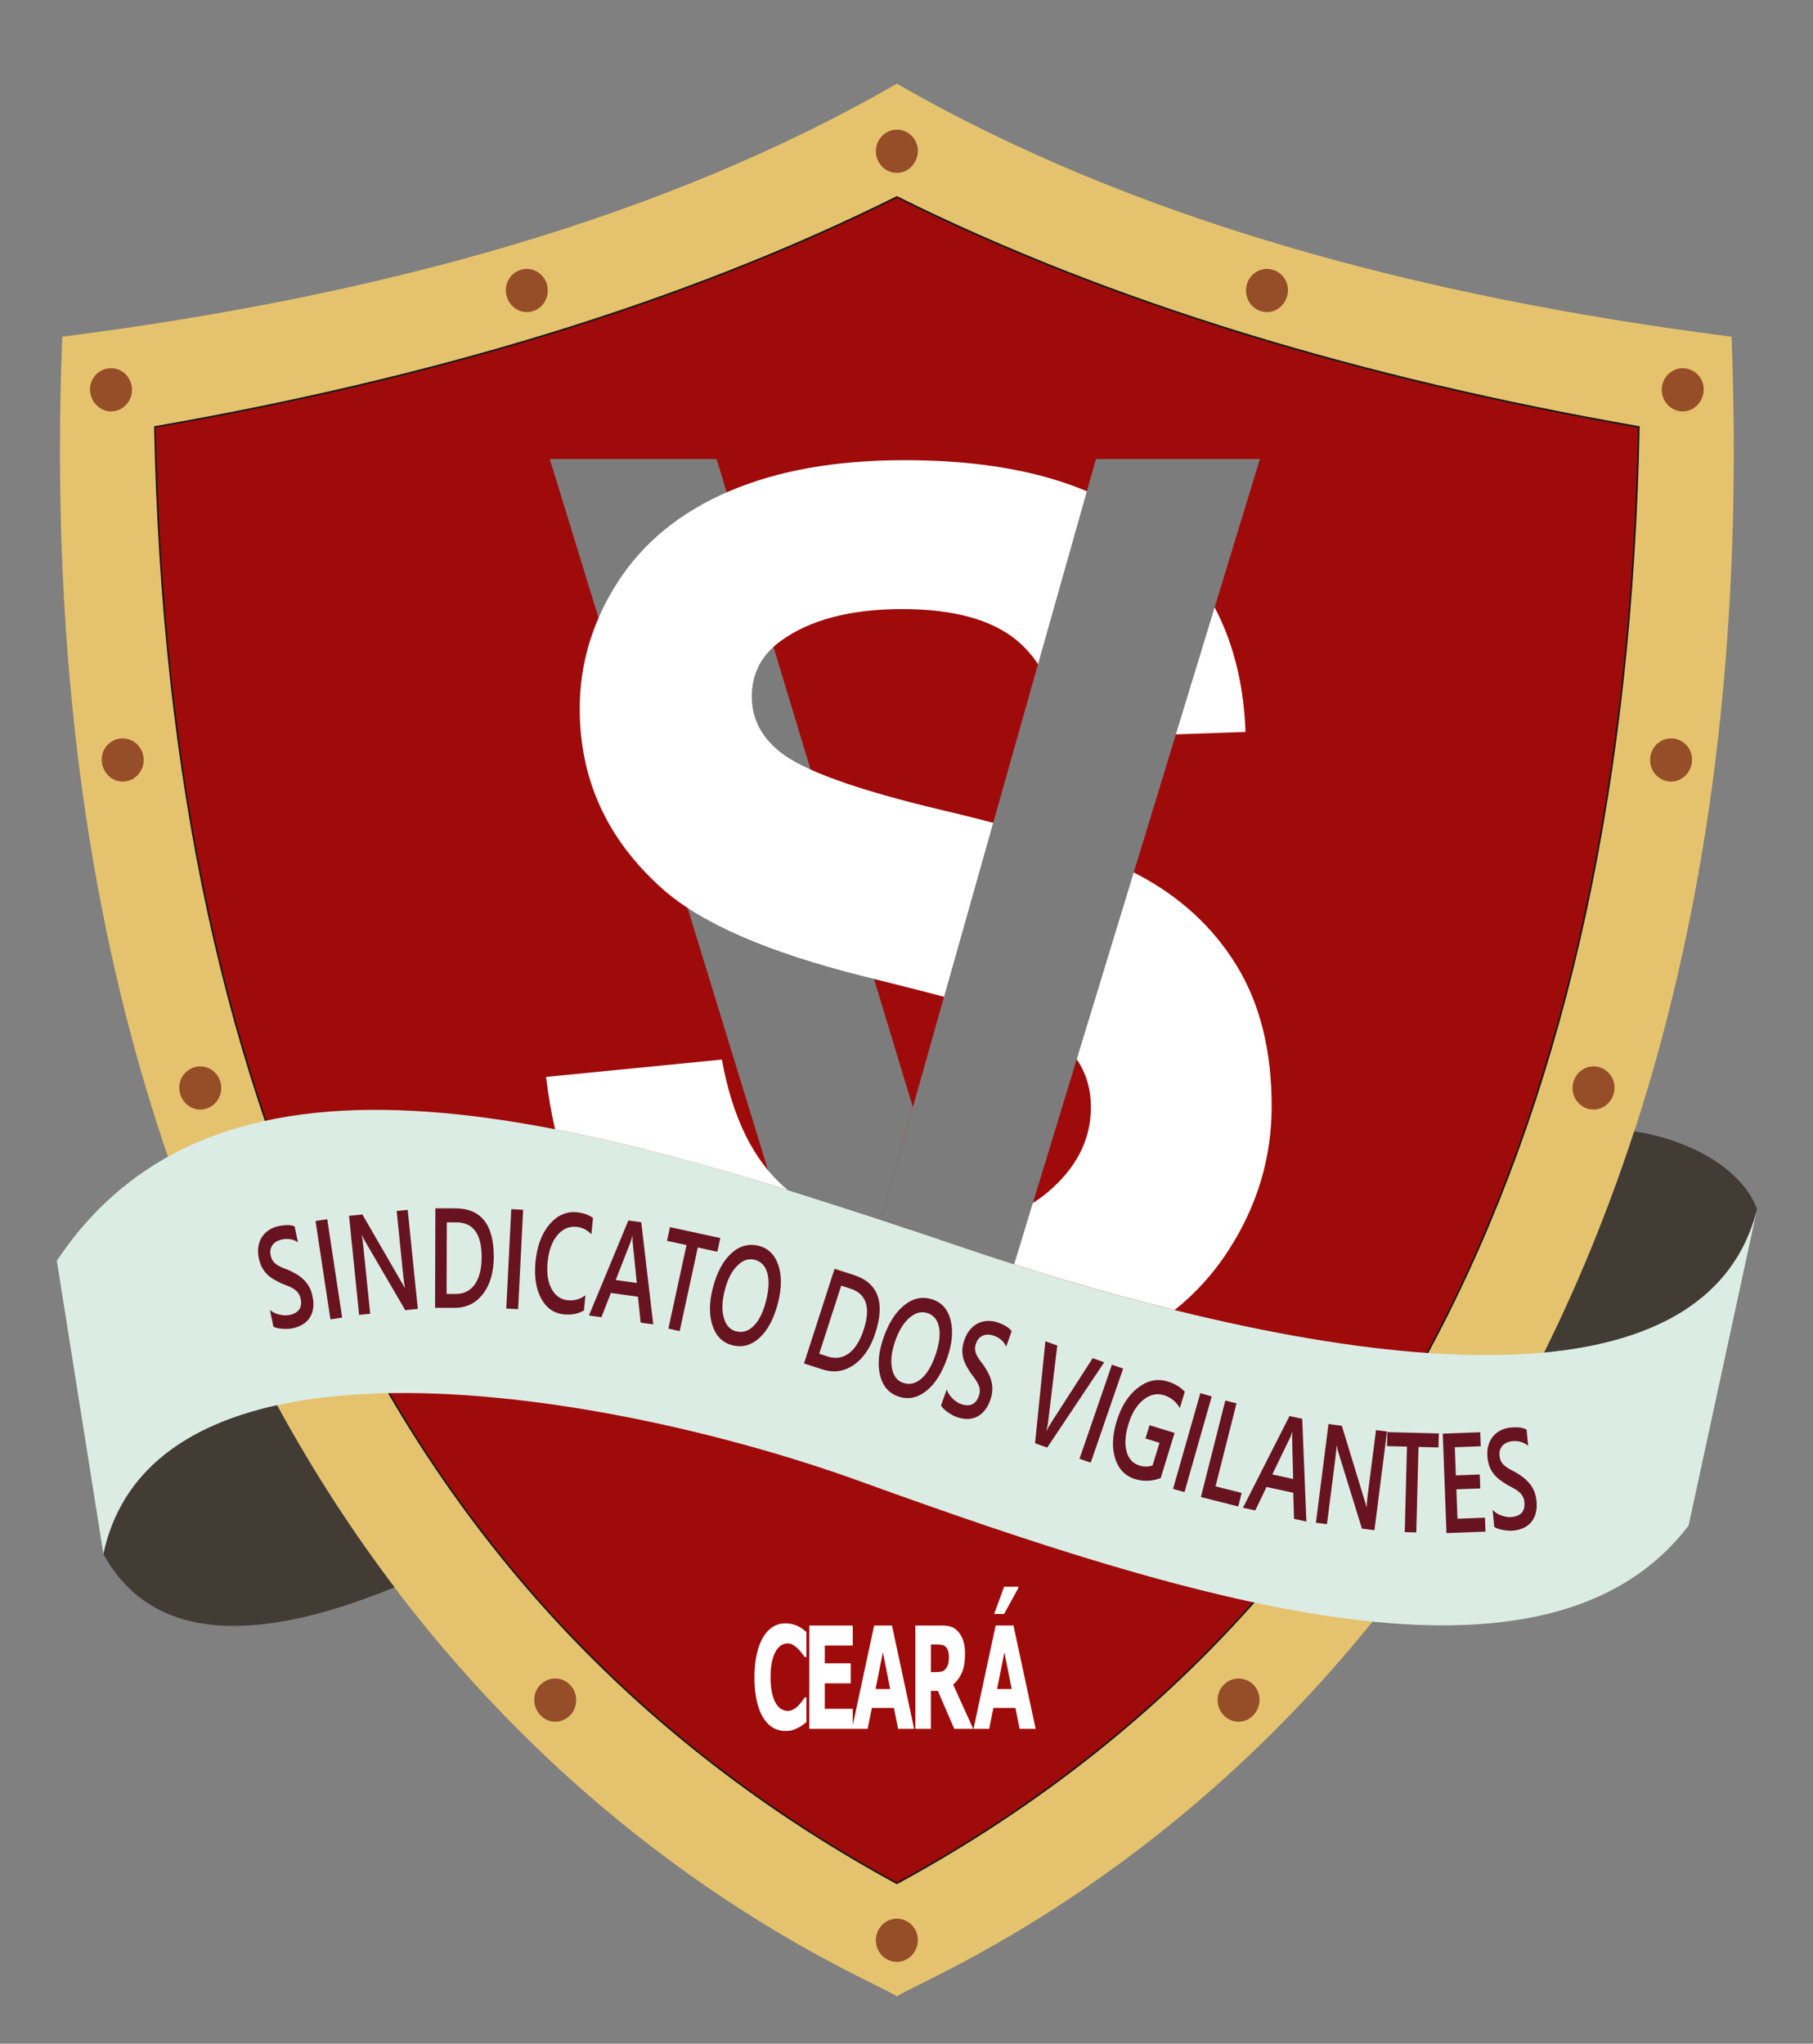 <?xml version="1.0" encoding="UTF-8" standalone="no"?>
<!-- Created with Inkscape (http://www.inkscape.org/) -->

<svg
   version="1.1"
   id="svg2367"
   width="408"
   height="460"
   viewBox="0 0 408 460"
   xmlns="http://www.w3.org/2000/svg"
   xmlns:svg="http://www.w3.org/2000/svg">
  <rect x="0" y="0" width="408" height="460" fill="#808080" stroke="none"/>
  <defs
     id="defs2371" />
  <g
     id="g2375"
     transform="matrix(1.333,0,0,1.333,0,3.3396326e-5)">
    <g
       id="g2377">
      <path
         d="m 151.414,33.11 c -36.117,17.969 -78.254,30.629 -125.398,38.867 2.371,118.524 43.047,201.426 125.398,246.18 82.356,-44.754 123.032,-127.656 125.403,-246.18 -47.149,-8.238 -89.282,-20.898 -125.403,-38.867 z"
         style="fill:#9f0b0b;fill-opacity:1;fill-rule:evenodd;stroke:#1b1918;stroke-width:0.567;stroke-linecap:butt;stroke-linejoin:miter;stroke-miterlimit:4;stroke-dasharray:none;stroke-opacity:1"
         id="path2379" />
      <path
         d="m 151.414,337.083 c -8.207,-5.407 -149.59,-58.571 -140.906,-280.231 53.465,-6.812 101.582,-20.062 140.906,-42.719 39.328,22.657 87.446,35.907 140.907,42.719 8.687,221.66 -132.696,274.824 -140.907,280.231 z m 0,-303.973 c -36.117,17.969 -78.254,30.629 -125.398,38.867 2.371,118.524 43.047,201.426 125.398,246.18 82.356,-44.754 123.032,-127.656 125.403,-246.18 -47.149,-8.238 -89.282,-20.898 -125.403,-38.867 z"
         style="fill:#e5c36e;fill-opacity:1;fill-rule:evenodd;stroke:none"
         id="path2381" />
      <path
         d="m 151.41,323.973 c 1.957,0 3.582,1.625 3.547,3.649 -0.039,2.023 -1.66,3.668 -3.547,3.648 h -0.054 c -1.93,-0.031 -3.489,-1.652 -3.489,-3.648 0,-2.008 1.579,-3.637 3.524,-3.649 z M 33.809,180.059 c -1.957,0 -3.582,1.625 -3.543,3.645 0.039,2.023 1.656,3.668 3.543,3.648 h 0.055 c 1.933,-0.031 3.488,-1.652 3.488,-3.648 0,-2.004 -1.574,-3.633 -3.524,-3.645 z m -13.098,-55.383 c -1.957,0 -3.578,1.625 -3.543,3.649 0.039,2.019 1.66,3.664 3.543,3.644 h 0.059 c 1.929,-0.031 3.488,-1.652 3.488,-3.644 0,-2.008 -1.578,-3.637 -3.523,-3.649 z m -1.969,-62.504 c -1.957,0 -3.582,1.625 -3.543,3.649 0.039,2.019 1.657,3.664 3.543,3.644 h 0.059 c 1.93,-0.031 3.484,-1.652 3.484,-3.644 0,-2.008 -1.574,-3.637 -3.519,-3.649 z m 70.196,-16.765 c -1.957,0 -3.582,1.625 -3.543,3.648 0.039,2.02 1.656,3.664 3.543,3.645 h 0.054 c 1.934,-0.031 3.489,-1.653 3.489,-3.645 0,-2.008 -1.575,-3.636 -3.524,-3.648 z M 269.024,180.059 c 1.957,0 3.582,1.625 3.543,3.645 -0.039,2.023 -1.661,3.668 -3.543,3.648 h -0.059 c -1.93,-0.031 -3.484,-1.652 -3.484,-3.648 0,-2.004 1.574,-3.633 3.519,-3.645 z m 13.093,-55.383 c 1.957,0 3.582,1.625 3.543,3.649 -0.039,2.019 -1.656,3.664 -3.543,3.644 h -0.054 c -1.934,-0.031 -3.489,-1.652 -3.489,-3.644 0,-2.008 1.575,-3.637 3.524,-3.649 z m 1.969,-62.504 c 1.957,0 3.582,1.625 3.543,3.649 -0.035,2.019 -1.656,3.664 -3.543,3.644 h -0.055 c -1.929,-0.031 -3.488,-1.652 -3.488,-3.644 0,-2.008 1.574,-3.637 3.524,-3.649 z m -70.195,-16.765 c 1.957,0 3.582,1.625 3.547,3.648 -0.039,2.02 -1.66,3.664 -3.547,3.645 h -0.055 c -1.93,-0.031 -3.488,-1.653 -3.488,-3.645 0,-2.008 1.578,-3.636 3.523,-3.648 z m -62.477,-23.512 c 1.957,0 3.582,1.625 3.543,3.649 -0.035,2.019 -1.656,3.664 -3.543,3.644 h -0.054 c -1.93,-0.031 -3.489,-1.652 -3.489,-3.644 0,-2.008 1.575,-3.637 3.524,-3.649 z M 93.735,283.419 c -1.961,0 -3.582,1.625 -3.547,3.648 0.039,2.02 1.66,3.664 3.547,3.648 l 0.054,-0.004 c 1.93,-0.031 3.489,-1.648 3.489,-3.644 0,-2.008 -1.579,-3.637 -3.524,-3.648 z m 115.363,0 c 1.957,0 3.582,1.625 3.543,3.648 -0.039,2.02 -1.656,3.664 -3.543,3.648 l -0.055,-0.004 c -1.933,-0.031 -3.488,-1.648 -3.488,-3.644 0,-2.008 1.574,-3.637 3.523,-3.648 z"
         style="fill:#964e29;fill-opacity:1;fill-rule:evenodd;stroke:none"
         id="path2383" />
      <path
         d="m 296.629,204.172 c -9.203,36.395 -73.105,27.266 -135.488,5.993 -63.027,-21.489 -123.555,-39.262 -151.547,2.711 l 7.867,49.535 c 8.754,-41.024 86.086,-27.387 127.637,-12.328 57.769,20.937 116.199,38.656 139.98,7.507 z"
         style="fill:#dbece5;fill-opacity:1;fill-rule:evenodd;stroke:none"
         id="path2385" />
      <path
         d="m 17.461,262.411 c 7.688,14 24.043,15.902 49.145,5.605 -6.895,-9.101 -13.594,-19.308 -19.828,-30.742 -15.086,3.32 -26.293,10.965 -29.317,25.137 z m 278.578,-56.219 c 0.199,-0.664 0.399,-1.336 0.59,-2.02 -2.551,-6.898 -11.457,-11.746 -20.746,-13.144 -4.441,13.613 -9.582,26.027 -15.191,37.34 17.906,-1.692 30.871,-8.383 35.347,-22.176 z"
         style="fill:#433c35;fill-opacity:1;fill-rule:evenodd;stroke:none"
         id="path2387" />
      <path
         d="m 46.16,224.004 -0.593,-2.808 c 0.226,0.191 0.476,0.355 0.757,0.484 0.286,0.129 0.575,0.235 0.875,0.301 0.297,0.066 0.59,0.106 0.879,0.117 0.286,0.012 0.543,-0.008 0.774,-0.058 0.801,-0.168 1.359,-0.489 1.672,-0.95 0.308,-0.468 0.386,-1.066 0.234,-1.789 -0.082,-0.39 -0.223,-0.714 -0.414,-0.972 -0.188,-0.262 -0.426,-0.485 -0.715,-0.668 -0.285,-0.192 -0.609,-0.36 -0.973,-0.504 -0.367,-0.153 -0.753,-0.309 -1.168,-0.469 -0.453,-0.215 -0.878,-0.437 -1.281,-0.672 -0.398,-0.234 -0.765,-0.512 -1.093,-0.828 -0.329,-0.32 -0.61,-0.695 -0.852,-1.133 -0.242,-0.433 -0.43,-0.965 -0.563,-1.594 -0.164,-0.769 -0.183,-1.468 -0.058,-2.085 0.117,-0.625 0.34,-1.161 0.66,-1.618 0.32,-0.453 0.711,-0.828 1.184,-1.117 0.468,-0.285 0.968,-0.484 1.496,-0.597 1.203,-0.258 2.121,-0.247 2.754,0.027 l 0.57,2.691 c -0.793,-0.531 -1.703,-0.687 -2.731,-0.468 -0.281,0.058 -0.554,0.152 -0.82,0.293 -0.266,0.132 -0.488,0.316 -0.672,0.539 -0.183,0.218 -0.316,0.484 -0.398,0.789 -0.078,0.304 -0.078,0.652 0.004,1.039 0.078,0.367 0.199,0.675 0.363,0.918 0.16,0.246 0.371,0.457 0.625,0.636 0.254,0.18 0.551,0.34 0.891,0.485 0.339,0.148 0.73,0.301 1.175,0.465 0.461,0.214 0.907,0.445 1.332,0.699 0.426,0.254 0.813,0.551 1.168,0.887 0.356,0.343 0.664,0.738 0.922,1.191 0.262,0.453 0.461,0.988 0.59,1.605 0.18,0.832 0.211,1.563 0.098,2.184 -0.114,0.625 -0.332,1.16 -0.653,1.602 -0.324,0.441 -0.726,0.8 -1.211,1.07 -0.484,0.273 -1.011,0.465 -1.589,0.59 -0.196,0.039 -0.434,0.07 -0.727,0.086 -0.285,0.019 -0.586,0.019 -0.898,0 -0.309,-0.016 -0.61,-0.055 -0.895,-0.114 -0.289,-0.058 -0.523,-0.144 -0.719,-0.254 z m 11.606,-1.523 -1.981,0.301 -2.519,-16.613 1.98,-0.301 z m 12.769,-1.473 -2.121,0.215 -6.832,-11.719 c -0.176,-0.296 -0.324,-0.609 -0.449,-0.933 l -0.051,0.004 c 0.082,0.355 0.18,1.117 0.297,2.293 l 1.117,10.957 -1.871,0.191 -1.703,-16.719 2.258,-0.23 6.617,11.445 c 0.277,0.477 0.457,0.805 0.543,0.985 l 0.035,-0.004 c -0.101,-0.438 -0.207,-1.188 -0.312,-2.242 l -1.098,-10.77 1.867,-0.191 z m 2.911,-0.183 0.054,-16.801 3.387,0.008 c 4.332,0.015 6.492,2.75 6.473,8.215 -0.008,2.59 -0.614,4.672 -1.825,6.246 -1.207,1.566 -2.82,2.351 -4.836,2.344 z m 1.988,-14.43 -0.039,12.082 1.554,0.004 c 1.372,0.008 2.438,-0.531 3.207,-1.605 0.762,-1.079 1.149,-2.602 1.153,-4.567 0.015,-3.93 -1.399,-5.898 -4.246,-5.906 z m 12.039,14.656 -2.004,-0.097 0.844,-16.785 2.004,0.101 z m 11.113,0.223 c -0.945,0.566 -2.074,0.785 -3.379,0.656 -1.699,-0.164 -2.984,-1.062 -3.855,-2.691 -0.871,-1.633 -1.188,-3.695 -0.946,-6.184 0.262,-2.672 1.047,-4.777 2.36,-6.312 1.308,-1.539 2.844,-2.223 4.598,-2.051 1.132,0.109 2.046,0.434 2.746,0.965 l -0.27,2.754 c -0.723,-0.746 -1.559,-1.164 -2.512,-1.258 -1.265,-0.125 -2.347,0.351 -3.246,1.434 -0.898,1.082 -1.445,2.593 -1.633,4.527 -0.179,1.844 0.043,3.347 0.672,4.512 0.629,1.168 1.539,1.804 2.735,1.921 1.101,0.11 2.097,-0.171 2.98,-0.839 z m 11.699,2.352 -2.121,-0.293 -0.461,-4.379 -4.574,-0.633 -1.594,4.094 -2.109,-0.289 6.656,-16.043 2.176,0.296 z m -2.781,-7 -0.695,-6.864 c -0.02,-0.218 -0.028,-0.578 -0.012,-1.062 l -0.035,-0.004 c -0.106,0.433 -0.211,0.773 -0.305,1.019 l -2.515,6.418 z m 13.598,-5.266 -3.297,-0.715 -3.059,14.109 -1.906,-0.414 3.059,-14.109 -3.293,-0.711 0.504,-2.316 8.496,1.843 z m 2.566,15.797 c -1.64,-0.414 -2.762,-1.508 -3.367,-3.281 -0.602,-1.77 -0.594,-3.875 0.023,-6.317 0.661,-2.621 1.692,-4.582 3.094,-5.887 1.399,-1.304 2.965,-1.742 4.688,-1.308 1.601,0.406 2.695,1.492 3.293,3.25 0.593,1.762 0.578,3.867 -0.039,6.316 -0.672,2.657 -1.704,4.633 -3.094,5.926 -1.391,1.289 -2.922,1.723 -4.598,1.301 z m 3.742,-14.438 c -1.043,-0.265 -2.031,0.075 -2.968,1.024 -0.934,0.949 -1.633,2.332 -2.09,4.148 -0.461,1.813 -0.508,3.352 -0.153,4.617 0.356,1.266 1.047,2.032 2.075,2.289 1.09,0.278 2.086,-0.035 2.98,-0.925 0.895,-0.895 1.586,-2.289 2.063,-4.184 0.492,-1.945 0.566,-3.527 0.222,-4.742 -0.343,-1.211 -1.051,-1.957 -2.129,-2.227 z m 8.325,17.504 5.16,-15.988 3.226,1.039 c 4.121,1.332 5.348,4.594 3.668,9.793 -0.797,2.465 -2.008,4.266 -3.636,5.394 -1.629,1.129 -3.403,1.383 -5.325,0.762 z m 6.281,-13.14 -3.711,11.496 1.48,0.48 c 1.305,0.418 2.485,0.235 3.543,-0.558 1.055,-0.793 1.883,-2.125 2.489,-4 1.207,-3.739 0.461,-6.043 -2.25,-6.918 z m 9.644,18.714 c -1.597,-0.55 -2.625,-1.734 -3.078,-3.55 -0.453,-1.817 -0.269,-3.914 0.551,-6.293 0.879,-2.555 2.074,-4.426 3.578,-5.61 1.504,-1.179 3.098,-1.488 4.781,-0.906 1.559,0.535 2.559,1.707 3.008,3.512 0.442,1.808 0.254,3.902 -0.57,6.289 -0.891,2.594 -2.082,4.476 -3.578,5.648 -1.496,1.168 -3.059,1.473 -4.692,0.91 z m 4.942,-14.074 c -1.016,-0.351 -2.031,-0.094 -3.043,0.77 -1.012,0.871 -1.824,2.187 -2.434,3.961 -0.609,1.765 -0.785,3.297 -0.539,4.586 0.25,1.293 0.875,2.113 1.875,2.457 1.063,0.367 2.082,0.14 3.047,-0.672 0.969,-0.817 1.773,-2.149 2.41,-3.996 0.653,-1.899 0.86,-3.469 0.617,-4.707 -0.242,-1.235 -0.882,-2.039 -1.933,-2.399 z m 2.265,15.594 0.965,-2.707 c 0.094,0.285 0.223,0.555 0.395,0.812 0.172,0.262 0.363,0.5 0.586,0.715 0.215,0.215 0.445,0.403 0.683,0.563 0.239,0.16 0.469,0.281 0.692,0.359 0.769,0.274 1.41,0.297 1.922,0.067 0.507,-0.235 0.886,-0.704 1.136,-1.399 0.133,-0.379 0.188,-0.723 0.16,-1.043 -0.027,-0.324 -0.113,-0.64 -0.257,-0.945 -0.145,-0.313 -0.332,-0.625 -0.563,-0.942 -0.234,-0.32 -0.48,-0.656 -0.75,-1.011 -0.273,-0.422 -0.519,-0.836 -0.738,-1.246 -0.219,-0.407 -0.383,-0.836 -0.496,-1.278 -0.11,-0.441 -0.153,-0.914 -0.133,-1.41 0.023,-0.496 0.145,-1.047 0.359,-1.652 0.266,-0.742 0.618,-1.348 1.047,-1.809 0.426,-0.469 0.899,-0.808 1.41,-1.027 0.512,-0.219 1.039,-0.332 1.59,-0.328 0.551,0 1.082,0.093 1.59,0.273 1.16,0.414 1.934,0.902 2.328,1.469 l -0.926,2.594 c -0.394,-0.871 -1.089,-1.481 -2.074,-1.836 -0.273,-0.098 -0.555,-0.16 -0.855,-0.18 -0.297,-0.027 -0.578,0.012 -0.856,0.105 -0.269,0.09 -0.523,0.247 -0.75,0.461 -0.23,0.219 -0.41,0.516 -0.543,0.891 -0.129,0.352 -0.187,0.676 -0.175,0.969 0.011,0.297 0.078,0.582 0.199,0.871 0.121,0.285 0.289,0.578 0.504,0.879 0.211,0.305 0.464,0.64 0.757,1.015 0.282,0.422 0.536,0.856 0.766,1.293 0.231,0.438 0.402,0.895 0.527,1.368 0.125,0.48 0.18,0.976 0.161,1.5 -0.012,0.519 -0.125,1.078 -0.34,1.675 -0.285,0.801 -0.641,1.438 -1.063,1.907 -0.426,0.472 -0.89,0.812 -1.398,1.023 -0.508,0.207 -1.035,0.301 -1.59,0.277 -0.555,-0.023 -1.109,-0.136 -1.664,-0.336 -0.188,-0.066 -0.406,-0.167 -0.664,-0.304 -0.254,-0.137 -0.508,-0.293 -0.766,-0.473 -0.254,-0.176 -0.488,-0.367 -0.699,-0.566 -0.215,-0.203 -0.371,-0.399 -0.477,-0.594 z m 27.551,-7.297 -9.621,14.406 -2.055,-0.73 1.743,-17.223 2.007,0.719 -1.55,12.98 c -0.051,0.415 -0.145,0.883 -0.278,1.411 l 0.032,0.011 c 0.183,-0.41 0.421,-0.836 0.707,-1.281 l 7.07,-10.988 z m -2.273,16.949 -1.899,-0.652 5.473,-15.887 1.895,0.653 z m 11.812,2.606 c -1.449,0.551 -2.89,0.609 -4.328,0.168 -1.66,-0.508 -2.777,-1.656 -3.355,-3.453 -0.578,-1.793 -0.493,-3.907 0.254,-6.344 0.761,-2.485 1.949,-4.356 3.562,-5.606 1.613,-1.25 3.289,-1.613 5.02,-1.082 1.25,0.383 2.218,0.965 2.91,1.75 l -0.84,2.743 c -0.609,-1.082 -1.512,-1.809 -2.699,-2.172 -1.2,-0.368 -2.352,-0.102 -3.461,0.789 -1.11,0.894 -1.942,2.238 -2.492,4.031 -0.563,1.844 -0.676,3.398 -0.34,4.656 0.332,1.262 1.062,2.063 2.191,2.406 0.774,0.239 1.508,0.227 2.203,-0.023 l 1.168,-3.82 -2.367,-0.727 0.688,-2.238 4.222,1.289 z m 4.012,2.371 -1.93,-0.547 4.606,-16.164 1.926,0.551 z m 9.078,2.422 -6.305,-1.594 4.118,-16.293 1.89,0.48 -3.539,14.008 4.414,1.114 z m 11.504,2.543 -2.09,-0.453 -0.129,-4.403 -4.511,-0.98 -1.899,3.965 -2.082,-0.453 7.859,-15.489 2.145,0.465 z m -2.238,-7.188 -0.172,-6.898 c -0.004,-0.223 0.019,-0.578 0.07,-1.063 l -0.031,-0.004 c -0.141,0.422 -0.27,0.754 -0.383,0.993 l -3,6.207 z m 13.726,8.656 -2.113,-0.269 -4.004,-12.961 c -0.101,-0.328 -0.18,-0.664 -0.226,-1.008 l -0.051,-0.008 c 0,0.364 -0.078,1.129 -0.231,2.297 l -1.39,10.93 -1.868,-0.238 2.125,-16.668 2.25,0.285 3.856,12.644 c 0.164,0.524 0.266,0.887 0.309,1.078 l 0.035,0.008 c 0,-0.449 0.066,-1.203 0.199,-2.254 l 1.371,-10.742 1.859,0.238 z m 10.813,-13.972 -3.375,-0.09 -0.375,14.434 -1.949,-0.051 0.378,-14.434 -3.371,-0.086 0.063,-2.367 8.691,0.227 z m 7.937,14.211 -6.59,0.25 -0.628,-16.793 6.324,-0.238 0.09,2.367 -4.379,0.164 0.179,4.754 4.036,-0.153 0.085,2.356 -4.035,0.148 0.188,4.965 4.64,-0.172 z m 1.473,-0.813 -0.274,-2.855 c 0.204,0.215 0.434,0.406 0.7,0.566 0.265,0.164 0.543,0.297 0.832,0.399 0.289,0.101 0.578,0.172 0.863,0.218 0.281,0.039 0.539,0.051 0.773,0.028 0.817,-0.078 1.407,-0.332 1.77,-0.758 0.359,-0.426 0.504,-1.012 0.434,-1.75 -0.039,-0.399 -0.137,-0.734 -0.301,-1.012 -0.16,-0.281 -0.371,-0.531 -0.633,-0.746 -0.262,-0.219 -0.566,-0.422 -0.91,-0.609 -0.348,-0.192 -0.715,-0.391 -1.11,-0.598 -0.425,-0.266 -0.824,-0.535 -1.195,-0.812 -0.371,-0.278 -0.703,-0.594 -0.992,-0.946 -0.289,-0.355 -0.531,-0.761 -0.719,-1.219 -0.191,-0.46 -0.316,-1.011 -0.379,-1.648 -0.074,-0.785 -0.015,-1.48 0.176,-2.082 0.188,-0.605 0.473,-1.117 0.836,-1.531 0.371,-0.414 0.805,-0.742 1.305,-0.977 0.496,-0.23 1.015,-0.375 1.554,-0.426 1.223,-0.117 2.133,-0.003 2.731,0.34 l 0.265,2.739 c -0.726,-0.618 -1.617,-0.875 -2.66,-0.778 -0.285,0.031 -0.57,0.094 -0.847,0.199 -0.282,0.106 -0.52,0.262 -0.731,0.461 -0.207,0.196 -0.367,0.446 -0.484,0.739 -0.113,0.297 -0.152,0.64 -0.113,1.035 0.035,0.375 0.121,0.691 0.253,0.953 0.137,0.262 0.321,0.496 0.551,0.703 0.235,0.203 0.508,0.399 0.832,0.582 0.321,0.184 0.692,0.383 1.114,0.594 0.437,0.265 0.851,0.547 1.246,0.844 0.394,0.3 0.746,0.64 1.062,1.015 0.313,0.379 0.574,0.809 0.781,1.289 0.207,0.477 0.344,1.032 0.403,1.66 0.082,0.848 0.035,1.575 -0.149,2.18 -0.183,0.609 -0.461,1.113 -0.828,1.52 -0.371,0.402 -0.812,0.711 -1.324,0.925 -0.512,0.215 -1.063,0.348 -1.648,0.407 -0.196,0.019 -0.438,0.019 -0.731,0.004 -0.285,-0.016 -0.586,-0.047 -0.894,-0.102 -0.305,-0.051 -0.598,-0.121 -0.875,-0.211 -0.278,-0.094 -0.504,-0.207 -0.684,-0.34 z"
         style="fill:#681420;fill-opacity:1;fill-rule:evenodd;stroke:none"
         id="path2389" />
      <path
         d="M 130.449,200.137 92.813,77.504 h 28.16 l 33.137,109.446 -5.375,19.039 z"
         style="fill:#7c7c7d;fill-opacity:1;fill-rule:evenodd;stroke:none"
         id="path2391" />
      <path
         d="m 92.188,181.844 29.679,-2.933 c 1.789,9.883 5.368,17.109 10.805,21.758 0.094,0.082 0.192,0.16 0.289,0.242 -13.531,-4.196 -26.719,-7.805 -39.254,-10.235 -0.644,-2.808 -1.148,-5.754 -1.519,-8.832 z m 61.39,25.762 c 0.36,0.008 0.723,0.012 1.09,0.012 9.75,0 17.117,-2.063 22.063,-6.184 4.949,-4.121 7.437,-8.941 7.437,-14.457 0,-3.562 -1.051,-6.566 -3.121,-9.082 -2.07,-2.476 -5.719,-4.644 -10.91,-6.461 -3.543,-1.254 -11.609,-3.422 -24.238,-6.562 -16.243,-4.055 -27.645,-9.012 -34.203,-14.914 -9.227,-8.278 -13.825,-18.371 -13.825,-30.282 0,-7.648 2.176,-14.839 6.493,-21.511 4.347,-6.672 10.593,-11.735 18.765,-15.227 8.176,-3.492 17.996,-5.238 29.574,-5.238 18.836,0 33.043,4.156 42.551,12.504 9.543,8.343 14.524,19.453 15.016,33.386 l -30.52,1.047 c -1.301,-7.754 -4.07,-13.304 -8.316,-16.695 -4.242,-3.387 -10.629,-5.098 -19.117,-5.098 -8.77,0 -15.645,1.817 -20.594,5.45 -3.192,2.339 -4.805,5.449 -4.805,9.359 0,3.562 1.508,6.601 4.528,9.113 3.82,3.25 13.117,6.602 27.886,10.094 14.77,3.457 25.68,7.09 32.731,10.793 7.086,3.734 12.629,8.801 16.629,15.262 3.996,6.461 5.996,14.422 5.996,23.886 0,8.594 -2.383,16.66 -7.192,24.168 -2.523,3.942 -5.586,7.356 -9.199,10.231 -12.144,-3.016 -24.68,-6.781 -37.156,-11.035 -2.524,-0.86 -5.047,-1.715 -7.563,-2.559 z"
         style="fill:#ffffff;fill-opacity:1;fill-rule:evenodd;stroke:none"
         id="path2393" />
      <path
         d="m 185.024,77.504 h 27.679 l -41.488,135.981 c -3.355,-1.066 -6.719,-2.176 -10.074,-3.32 -4.149,-1.414 -8.289,-2.813 -12.406,-4.176 z"
         style="fill:#7c7c7d;fill-opacity:1;fill-rule:evenodd;stroke:none"
         id="path2395" />
      <path
         d="m 132.551,292.274 c -0.758,0 -1.453,-0.191 -2.09,-0.574 -0.64,-0.383 -1.187,-0.957 -1.648,-1.715 -0.461,-0.758 -0.817,-1.707 -1.067,-2.84 -0.254,-1.137 -0.379,-2.449 -0.379,-3.937 0,-1.383 0.121,-2.641 0.36,-3.77 0.242,-1.125 0.594,-2.094 1.051,-2.898 0.445,-0.778 0.988,-1.375 1.64,-1.797 0.653,-0.422 1.363,-0.637 2.141,-0.637 0.426,0 0.808,0.043 1.156,0.125 0.34,0.082 0.66,0.188 0.949,0.32 0.305,0.153 0.578,0.317 0.828,0.5 0.25,0.184 0.465,0.352 0.653,0.512 v 4.234 h -0.301 c -0.129,-0.191 -0.289,-0.41 -0.48,-0.664 -0.196,-0.257 -0.415,-0.511 -0.661,-0.757 -0.25,-0.247 -0.519,-0.457 -0.812,-0.629 -0.289,-0.172 -0.602,-0.254 -0.93,-0.254 -0.371,0 -0.719,0.097 -1.051,0.297 -0.332,0.199 -0.64,0.531 -0.922,0.988 -0.269,0.449 -0.484,1.039 -0.652,1.769 -0.164,0.735 -0.25,1.629 -0.25,2.672 0,1.098 0.094,2.008 0.274,2.746 0.175,0.731 0.402,1.309 0.675,1.731 0.278,0.433 0.586,0.734 0.926,0.918 0.344,0.187 0.68,0.277 1.012,0.277 0.316,0 0.633,-0.078 0.945,-0.242 0.309,-0.16 0.598,-0.383 0.863,-0.66 0.219,-0.227 0.426,-0.461 0.618,-0.719 0.191,-0.254 0.347,-0.473 0.472,-0.66 h 0.274 v 4.168 c -0.254,0.195 -0.5,0.379 -0.731,0.551 -0.23,0.172 -0.476,0.32 -0.73,0.441 -0.332,0.164 -0.645,0.289 -0.934,0.379 -0.289,0.082 -0.691,0.125 -1.199,0.125 z m 42.289,-0.359 h -2.707 l -0.703,-3.528 h -3.727 l -0.707,3.528 h -2.648 l 3.742,-17.446 h 3.008 z m -4.039,-6.719 -1.238,-6.203 -1.235,6.203 z m 1.109,-17.281 v 0.238 l -2.398,4.371 h -1.676 l 1.684,-4.609 z m -11.714,11.882 c 0,-0.433 -0.051,-0.804 -0.153,-1.113 -0.105,-0.312 -0.281,-0.555 -0.531,-0.734 -0.176,-0.121 -0.379,-0.199 -0.609,-0.227 -0.235,-0.027 -0.508,-0.039 -0.817,-0.039 h -0.933 v 4.656 h 0.796 c 0.411,0 0.754,-0.035 1.032,-0.105 0.277,-0.07 0.511,-0.227 0.699,-0.477 0.18,-0.238 0.308,-0.504 0.394,-0.793 0.079,-0.293 0.122,-0.683 0.122,-1.168 z m 4.101,12.118 h -3.199 l -2.758,-6.407 h -1.187 v 6.407 h -2.622 v -17.446 h 4.383 c 0.602,0 1.114,0.059 1.543,0.176 0.434,0.113 0.836,0.371 1.215,0.758 0.379,0.394 0.684,0.898 0.906,1.516 0.227,0.621 0.34,1.402 0.34,2.335 0,1.29 -0.172,2.336 -0.519,3.149 -0.348,0.812 -0.844,1.488 -1.489,2.027 z m -9.973,0 h -2.703 l -0.707,-3.528 h -3.726 l -0.707,3.528 h -9.856 v -17.446 h 7.336 v 3.383 h -4.715 v 3 h 4.383 v 3.383 h -4.383 v 4.297 h 4.715 v 2.789 l 3.613,-16.852 h 3.012 z m -4.039,-6.719 -1.234,-6.203 -1.238,6.203 z"
         style="fill:#ffffff;fill-opacity:1;fill-rule:evenodd;stroke:none"
         id="path2397" />
    </g>
  </g>
</svg>
